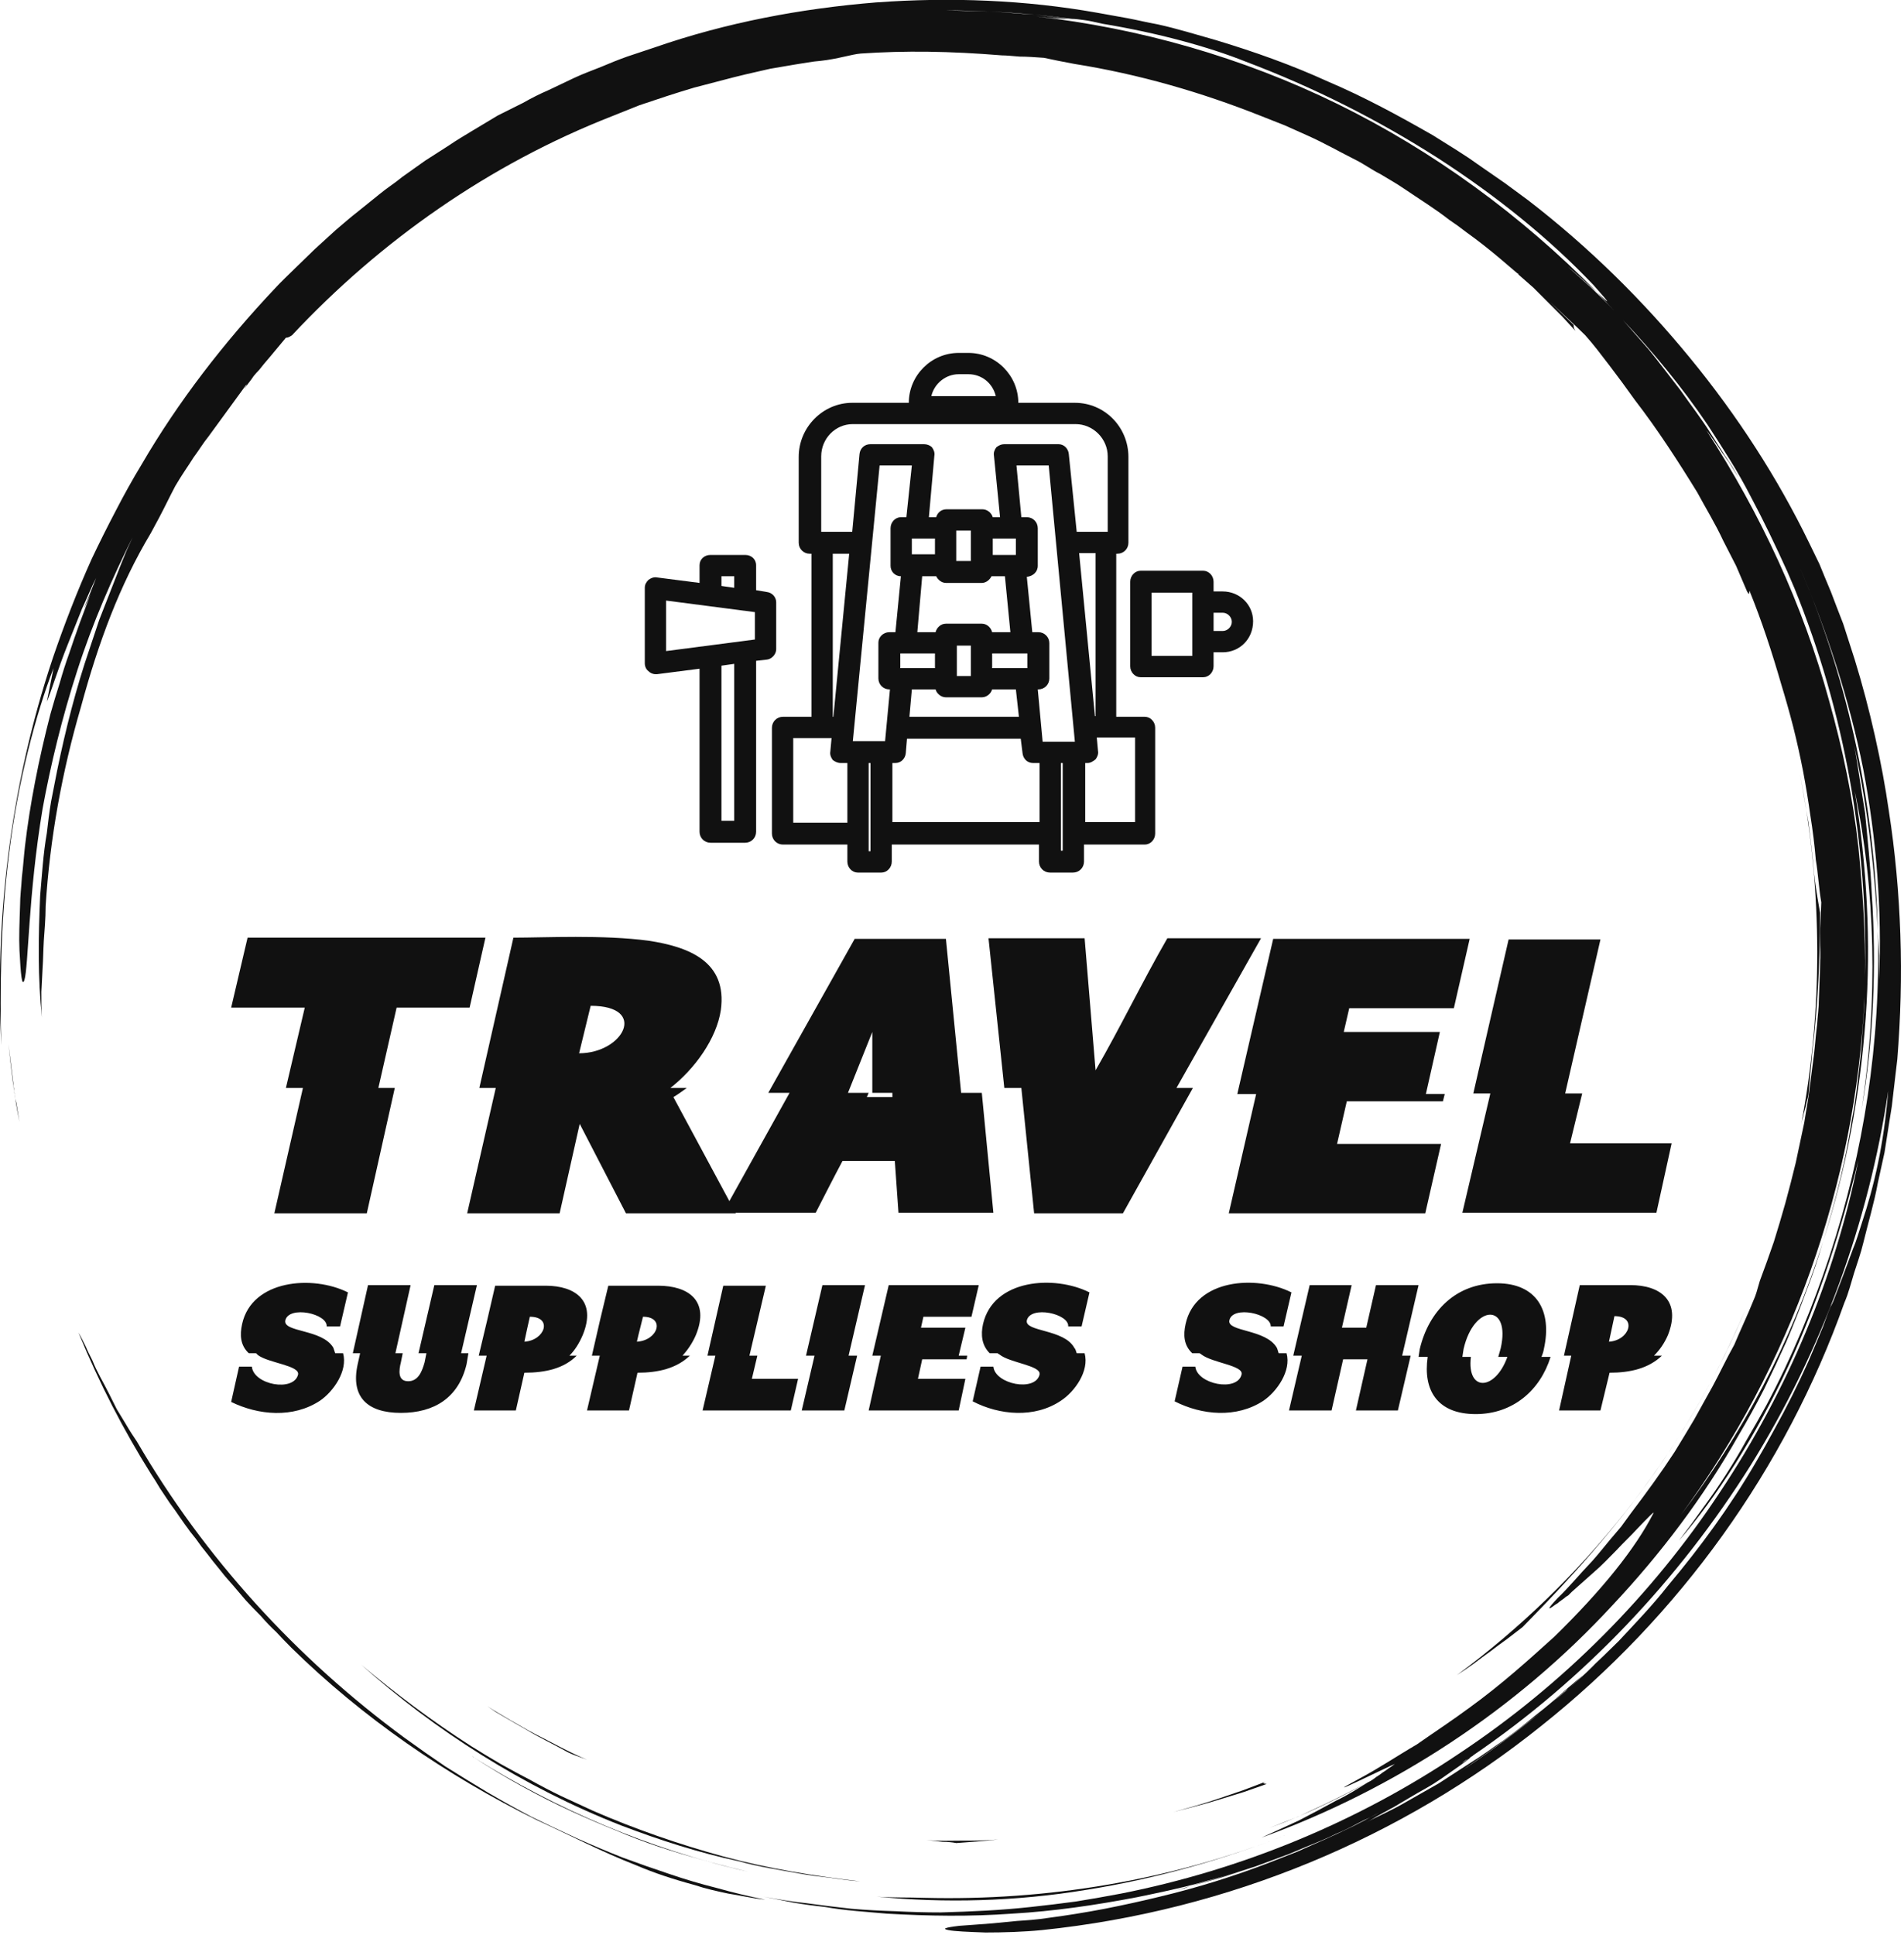 <?xml version="1.0" encoding="UTF-8"?>
<svg xmlns="http://www.w3.org/2000/svg" version="1.2" viewBox="0 0 313 318" width="313" height="318">
  <style>.a{fill:#111}</style>
  <path fill-rule="evenodd" class="a" d="m38 260.2q-1-1.1-2-2.4-1-1.2-1.9-2.4-1-1.2-1.9-2.5-1-1.2-1.9-2.5 0.5 0.7 1 1.3-0.9-1.1-1.7-2.3-0.8-1.2-1.7-2.4-0.8-1.2-1.6-2.4-0.7-1.2-1.5-2.4c-4.5-7.2-8.4-14.7-11.9-23.2q0.3 0.5 0.6 1.1 0.3 0.6 0.6 1.2 0.2 0.5 0.5 1.1 0.3 0.6 0.6 1.2c0.7 1.8 1.8 3.6 2.7 5.4l1.3 2.6 1.4 2.3c0.8 1.4 1.5 2.4 1.9 3 11.1 19.1 26.3 35.7 44 48.7q3.3 2.4 6.7 4.7 3.5 2.2 7 4.3 3.6 2.1 7.2 4 3.7 1.8 7.4 3.5 3.8 1.7 7.6 3.2 3.8 1.4 7.7 2.7 3.8 1.3 7.8 2.3 3.9 1.1 7.9 1.9c-2.1-0.2-4.1-0.7-6.1-1-1.9-0.4-3.7-0.8-5.5-1.4q-2.6-0.7-5-1.5c-1.5-0.5-3.1-1.1-4.5-1.7-5.9-2.3-11-5-16.5-7.5-14.8-7.3-28.7-16.9-40.3-28.3q-1.3-1.3-2.5-2.6-1.3-1.2-2.5-2.6-1.3-1.3-2.5-2.6-1.2-1.4-2.3-2.7zm-35.7-81.3q0 0.4 0.1 0.8 0 0.4 0.1 0.8 0.1 0.4 0.2 0.8l0.5 3.1c-0.9-4.4-1.4-8.9-1.8-12.8l0.8 6.5q0 0.4 0.1 0.8zm149.7 133c20 0.5 40.4-2.8 59.6-10.4-10.4 4.1-21.7 7.3-33.1 9.1-11.5 1.9-23.2 2.2-34.4 1.1 2.6 0.2 5.2 0.1 7.9 0.2zm-121.8-61.5l-0.2-0.3z"></path>
  <path class="a" d="m78 288.9l-0.4-0.3q0.2 0.1 0.4 0.3zm16.2 8.9q3.5 1.6 7 3 3.5 1.5 7.1 2.7 3.6 1.2 7.3 2.2 3.7 1.1 7.4 1.9c-16.3-3.7-31.6-10.3-45-18.7 5.1 3.3 10.5 6.3 16.2 8.9zm203.1-117.9c0.2-2.7 0.5-5.4 0.6-6.8 1-8.5 1.3-15.8 1.3-23.1-0.2-1.3-0.7-3.7-1-6.5-0.2-2.8-0.6-5.6-0.9-8.3-0.5-2.7-0.9-5.4-1.4-8 3.8 19.5 3.7 39.1 0.2 57.6q0.1-0.6 0.3-1.2 0.1-0.6 0.3-1.2 0.2-0.7 0.3-1.3 0.2-0.6 0.3-1.2z"></path>
  <path fill-rule="evenodd" class="a" d="m0.2 171.7c-1-19.8 1.2-41.8 8.5-63.6q1.4-4.1 3-8.2 1.6-4.1 3.4-8.1 1.9-4 3.9-7.8 2-3.9 4.3-7.7c6-10.3 13.5-20 21.9-28.9 1-1.1 2.2-2.2 3.3-3.3l3.3-3.2 3.4-3.1c1.2-1 2.3-2 3.6-3l3.6-2.9c1.2-1 2.5-1.8 3.7-2.8 1.3-0.9 2.5-1.8 3.8-2.7l3.9-2.5c1.3-0.9 2.7-1.7 4-2.5l4-2.4 4.2-2.1c1.4-0.8 2.8-1.5 4.2-2.1l4.2-2c1.5-0.7 2.9-1.2 4.4-1.8 1.4-0.6 2.9-1.2 4.3-1.7l4.5-1.5c11.8-4.1 24.1-6.4 36.4-7.4 12.3-0.9 24.6-0.4 36.4 1.7l5 0.9c1.6 0.3 3.2 0.7 4.9 1 3.2 0.7 6.4 1.7 9.6 2.6 6.3 1.9 12.5 4.1 18.4 6.8 5.9 2.5 11.6 5.6 17.2 8.8l4 2.5 2 1.3 2 1.4 3.9 2.7 3.8 2.8c10 7.7 18.9 16.5 26.6 25.9 7.8 9.5 14.4 19.7 19.6 30.4l1.7 3.5 0.9 2.2 1 2.4c0.6 1.6 1.3 3.4 2 5.2l1.9 5.9c2.5 8.1 4.5 17.1 5.6 24.8 2.1 13.5 2.5 27.3 1.4 40.9l-0.6 5.1-0.3 2.6-0.4 2.5-0.8 5.1-1.1 5c-0.6 3.3-1.6 6.6-2.4 9.9-0.4 1.7-1 3.3-1.5 4.9-0.5 1.6-0.9 3.3-1.6 4.9-9.7 27.3-27.1 51.5-49.9 69.6-22.7 18.2-51.1 30.3-82 33.5-3 0.3-6.4 0.4-9.3 0.4-2.8-0.1-5.2-0.2-6.1-0.4-1-0.2-0.7-0.4 1.8-0.7 1.2-0.1 3-0.2 5.4-0.4l4.1-0.4c1.5-0.1 3.2-0.2 5.1-0.5q4.6-0.6 9.3-1.5 4.6-0.9 9.1-2 4.6-1.1 9.1-2.5 4.5-1.4 8.9-3.1 2.3-0.9 4.6-1.8 2.2-1 4.5-2 2.2-1 4.5-2.1 2.2-1.1 4.4-2.3-1.2 0.7-2.4 1.2-1.2 0.6-2.3 1.2-1.2 0.6-2.4 1.1-1.2 0.6-2.4 1.1-2.7 1.1-5.3 2.2-2.7 1-5.4 2-2.7 0.9-5.5 1.8-2.7 0.8-5.5 1.5l3.5-1c2.2-0.6 4.3-1.3 6.4-2l-3.4 1.1c-1.6 0.5-3.3 0.9-5 1.4-3.3 0.9-6.7 1.6-10.1 2.3-6.8 1.3-13.6 2.3-20.5 2.7-6.9 0.5-13.7 0.4-20.6 0-3.4-0.3-6.8-0.5-10.2-1.1-1.7-0.2-3.4-0.4-5.1-0.7l-5-1q3.6 0.7 7.2 1.1 3.6 0.5 7.3 0.9 3.6 0.3 7.3 0.4 3.7 0.2 7.3 0.2 3.8-0.1 7.5-0.3 3.7-0.2 7.4-0.6 3.7-0.4 7.4-0.9 3.7-0.6 7.4-1.3c19.7-3.9 38.8-11.7 55.7-23.1 17-11.3 31.6-26 42.7-42.8 11.2-16.8 19-35.5 22.8-54.6-2.6 10.6-6.4 22.8-11.6 34-5.2 11.2-11.7 21.3-17.9 28.5q2-2.6 3.9-5.3 2-2.7 3.8-5.5 1.8-2.8 3.4-5.7 1.7-2.9 3.3-5.8c4.2-7.9 7.6-16.1 10.4-24.6 5.6-17 8.4-35.1 7.9-53.3l0.2 4c0 1.3 0 2.7 0 4 0.5-11.3-0.4-23.1-2.6-34.6-2.3-11.5-6-22.7-10.4-33.1 8.2 19.2 12.3 39.6 12.8 59.7-0.5-9.2-1.4-19-3.9-30.5 0.6 3.1 1.1 7 1.8 11.1 0.4 4.2 0.9 8.8 1.1 13.3 0.8 11.9 0.3 24-1.7 35.6 2.8-18.1 2.3-36.4-1.1-52.5 2 12.2 2.7 24.8 1.8 37.3-0.9 12.5-3.2 24.9-7 36.7 2-6.5 3.7-13.1 4.7-19.8 0.7-3.4 1-6.8 1.4-10.1 0.2-1.7 0.3-3.4 0.4-5.1 0.1-1.7 0.3-3.4 0.3-5.1-1.4 30.8-12.2 60.7-30.2 85.1 9.9-13 18.2-28.3 23.4-45q-1.2 4.2-2.8 8.3-1.5 4.1-3.2 8.1-1.8 4-3.7 7.9-2 3.9-4.2 7.6c-5.7 10.1-12.8 19.5-20.8 28-15.8 17.1-35.8 30.2-57.6 38.1l6.1-2.8c2.1-1.1 4.2-2.2 6.2-3.3 1.9-0.9 3.6-2 5.2-3-4.2 2.3-8.8 4.6-13.8 6.6l-2.4 0.9 4.6-1.8c1.5-0.7 3-1.4 4.5-2.1 2.5-1.2 5-2.5 7.5-3.8q0.5-0.3 1-0.7 0.5-0.3 1-0.7 0.5-0.3 1-0.7 0.5-0.3 1-0.7c-0.4 0.1-13.6 6.6-6 2.5 3.4-1.8 6.5-3.9 9.6-5.7 3-2.1 5.9-4 8.6-6 5.4-3.9 9.9-8 14-11.7 7.9-7.7 13.4-14.6 16.3-20.3 0.3-0.5-0.9 0.7-2.8 2.7-0.9 1-2.1 2.1-3.3 3.4-1.2 1.2-2.4 2.5-3.7 3.6l-3.6 3.2q-0.3 0.3-0.6 0.6-0.4 0.2-0.7 0.5-0.4 0.3-0.7 0.5-0.3 0.3-0.7 0.5c-1.3 1-1.5 0.9 0.4-1.1 1.7-1.6 3.4-3.7 5.6-6 1-1.1 2-2.4 3.1-3.7l1.7-2c0.5-0.7 1.1-1.5 1.6-2.2q1.9-2.5 3.7-5 1.8-2.5 3.5-5.1 1.6-2.6 3.2-5.3 1.5-2.7 3-5.4c1.2-2.2 2.3-4.6 3.6-6.9 1-2.4 2.2-4.9 3.2-7.4 0.3-0.6 0.6-1.7 1-3.1q1.2-3.2 2.3-6.4 1-3.2 1.9-6.4 0.9-3.3 1.7-6.6 0.7-3.3 1.4-6.6c0.3-2 0.7-3.9 0.9-5.8l0.7-5.4c0.2-1.7 0.3-3.3 0.5-4.8 0.1-1.5 0.3-2.9 0.3-4.1l0.2-5.6c0.1-1.9 0-3.7 0-5.6l0.2-4.9c-0.4-2.3-0.5-4.6-0.9-7q-0.3-3.6-0.9-7.3-0.5-3.6-1.2-7.3-0.7-3.6-1.6-7.2-0.9-3.5-2-7.1c-1.5-5.2-3.2-10.4-5.2-15.3-0.1 0.1 0.1 1-0.4 0.1l-1.8-4.2-2.1-4.1c-1.3-2.8-2.9-5.4-4.3-8-3.2-5.2-6.5-10.3-10.2-15.1l-2.1-2.9-2.1-2.8-2-2.6c-0.7-0.9-1.3-1.6-2-2.4-1.6-1.6-3.6-3.4-5.8-5.5 1.3 1.3 2.7 2.6 3.9 3.8 0 0.2-0.1 0.4 0.3 1-0.7-0.8-1.5-1.6-2.2-2.4l-2.4-2.4-2.3-2.3-2.5-2.2v-0.1q-0.2-0.1-0.3-0.2-1.3-1.1-2.7-2.3-1.3-1.1-2.7-2.2-1.4-1.1-2.8-2.1-1.4-1.1-2.9-2.1c-2.3-1.8-4.9-3.4-7.4-5.1-1.3-0.9-2.6-1.6-3.9-2.4-1.4-0.7-2.6-1.6-4-2.3-2.6-1.3-5.2-2.8-7.9-4l-3.8-1.7-3.8-1.5c-9.8-3.9-20.1-6.9-30.8-8.6q-2.7-0.5-5-1c-1.4-0.1-2.8-0.2-4-0.2-1.2-0.1-2.2-0.2-2.9-0.2-8.6-0.7-15.9-0.8-23.2-0.3-1.4 0.1-3.8 0.9-6.6 1.2-1.4 0.1-2.8 0.4-4.2 0.6l-4.1 0.7c-2.7 0.6-5.3 1.2-7.9 1.9l-4.6 1.2-2.3 0.7-2.2 0.7-4.5 1.5-4.5 1.8c-20.2 7.9-38.1 20.5-52.6 36-0.6 0.4-0.8 0.4-1 0.4-1.1 1.3-2.3 2.8-3.6 4.3q-0.4 0.5-0.8 1-0.5 0.5-0.9 1-0.4 0.6-0.8 1.1-0.4 0.5-0.8 1.1c0.3-0.5 0.5-0.8 0.4-0.8l-6.2 8.5c-0.9 1.1-1.6 2.3-2.5 3.5-0.8 1.3-1.9 2.8-3 4.7-0.9 1.7-1.7 3.4-2.6 5.1l-1.4 2.6c-5.1 8.5-8.6 17.9-11.5 28.6-3.1 10.6-5.1 21.6-5.8 32.7 0 2.2-0.2 4.1-0.3 5.7-0.1 1.7-0.1 3.1-0.2 4.5l-0.2 3.9c0 1.4 0 2.7 0.1 4.2-0.7-6.4-0.6-13.2-0.3-20 0.3-3.4 0.5-6.9 1.1-10.3 0.2-1.7 0.4-3.5 0.7-5.2l1-5.1c1.4-6.8 3.1-13.5 5.3-19.9q0.4-1.2 0.8-2.4l0.8-2.4 1.8-4.6 1.8-4.6 0.9-2.2 1-2.2c-3.3 6.6-6.6 14.1-9.1 21.9-2.5 7.7-4.4 15.6-5.7 22.7-2.4 14.4-2.3 26-3 28.2-0.4 1.1-0.6-0.9-0.8-4.9-0.1-2.1 0-4.6 0.1-7.5 0-1.4 0.2-2.9 0.3-4.6 0.2-1.6 0.3-3.2 0.5-5 0.8-6.9 2.3-14.5 4.2-21.8q0.7-2.5 1.5-5 0.7-2.5 1.6-5 0.8-2.4 1.7-4.9 0.9-2.4 1.8-4.8l-2.5 5.7c0.6-1.4 1.3-2.8 1.8-4.3 0.6-1.4 1.1-2.8 1.6-4-0.7 1.3-1.4 3.1-2.3 5l-1.2 3-1.2 3c-1.6 4-2.7 7.7-3.4 9.3l1.1-5.5c-2.9 7.5-5.9 18.8-7.3 30.4-1.5 11.6-1.5 23.4-1.3 31.5zm206.8 134.7q-0.8 0.3-1.6 0.6zm103.4-127.1c-3.2 21.6-10.9 42.7-22.6 61.5-11.8 18.8-27.4 35.3-45.8 47.8q0.1-0.1 0.2-0.1-0.3 0.2-0.6 0.4-0.3 0.2-0.7 0.4-0.3 0.2-0.6 0.5-0.3 0.2-0.6 0.4 1.2-0.8 2.3-1.6c-0.5 0.5-1.6 1.3-2.9 2.2-1.3 0.9-2.9 2.1-4.7 3.1-1.8 1-3.6 2.1-5.3 3.1q-0.6 0.3-1.1 0.6-0.6 0.3-1.1 0.6-0.6 0.3-1.2 0.7-0.5 0.3-1.1 0.6c2.1-1.1 4.2-2 6.1-3.1l5.8-3.3 5.4-3.5c1.8-1.1 3.5-2.4 5.3-3.6q2.6-1.9 5.1-4 2.6-2 5-4.2 2.5-2.1 4.9-4.3 2.3-2.3 4.6-4.6-1.6 1.6-3.2 3.2-1.6 1.6-3.3 3.1-1.1 1.1-2.2 2.1c1.2-1.1 2.5-2.2 3.6-3.3l4.4-4.3c2.7-2.9 5.6-5.9 8.1-9.1 5.3-6.3 10.2-13 14.4-20.2q1.6-2.7 3.1-5.5 1.5-2.7 2.9-5.5 1.4-2.8 2.7-5.7 1.2-2.8 2.4-5.7 0.2-0.6 0.4-1.1 0.2-0.5 0.4-1.1 0.2-0.5 0.4-1 0.3-0.5 0.5-1l0.8-2.1 0.8-2.1 1.6-4.3c0.6-1.4 1-2.9 1.5-4.4 2-6 3.6-12.9 4.3-21.6zm-52.6 98.2q-0.4 0.3-0.8 0.7-0.9 0.8-1.8 1.5 1.1-0.8 2.1-1.7 0.3-0.3 0.5-0.5zm-4.3 3.6q0.9-0.7 1.7-1.4-0.8 0.7-1.7 1.4zm4.6-3.8q-0.1 0.1-0.3 0.2 0.2-0.1 0.3-0.2zm-4.8 4.1q-1.8 1.4-3.6 2.8-1.8 1.4-3.6 2.7-1.9 1.4-3.8 2.7-1.8 1.3-3.7 2.5c5-3.2 9.9-6.8 14.7-10.7zm13.5-228.8c1.4 1.6 2.8 3.2 4.2 4.8 1.8 2.2 3.5 4.5 5.3 6.8 1.6 2.3 3.4 4.6 4.9 7l2.3 3.6 1.2 1.8 1.1 1.9q-0.3-0.5-0.7-1.1-0.3-0.5-0.6-1-0.3-0.5-0.7-1-0.3-0.5-0.7-1-1.3-2-2.6-3.7c8.9 13.7 15.9 28.7 20.2 44.5 2.2 7.8 3.9 15.9 4.8 24 0.7 7.1 1.2 14.3 1.1 21.4 0.5-21.6-3.3-43.5-11.6-63.9q-0.6-1.4-1.2-2.8-1.4-3.1-2.9-6.2-1.5-3.1-3.1-6.1-1.6-3.1-3.4-6-1.8-2.9-3.7-5.8c-4.2-6.2-8.9-11.9-13.9-17.2zm-111.4-50.9l7.3 0.2c2.5 0.1 5 0.4 7.4 0.5 1.9 0.2 3.7 0.5 5.5 0.7-1.2 0-2.6-0.1-5.3-0.4 16.9 1.9 33.9 6.7 49.6 14.4 15.7 7.7 30.2 18.3 42.6 30.9-1.6-1.4-3.8-3.4-4.8-4.2l3.9 3.5c1.2 1.2 2.5 2.4 3.7 3.7l-2.8-3c1.9 1.8 2.8 2.6-0.5-1.1-7.3-7.7-16-14.7-25.6-20.9-9.7-6.2-20.3-11.6-31.7-15.9-6-2.4-14.4-4.7-23.5-6.2-1.3-0.3-2.2-0.5-3-0.6-0.8-0.1-1.4-0.2-2-0.2-2-0.2-4-0.5-6.1-0.7-2.4-0.2-4.9-0.4-7.4-0.5-2.4-0.1-4.9-0.2-7.3-0.2z"></path>
  <path fill-rule="evenodd" class="a" d="m193.2 310.7q1.2-0.3 2.3-0.7l-0.7 0.3q-0.8 0.2-1.6 0.4zm57.1-43.3q-1.3 1-2.6 2-1.4 1-2.7 2-1.4 1-2.7 2-1.4 1-2.8 1.9c20.7-15.3 37.2-36 47.4-60-4 9.6-10.3 20.8-17.4 30.2-7.1 9.5-14.6 17.2-19.2 21.9zm-172.8 19.6q2.4 1.5 4.8 2.9 2.5 1.4 5 2.7 2.5 1.4 5 2.6 2.6 1.2 5.2 2.4c6.9 3 14.1 5.5 21.4 7.5 7.4 2 14.9 3.2 22.5 4.1-1.7-0.1-3.4-0.4-5-0.6-1.7-0.2-3.4-0.4-5-0.7-3.3-0.6-6.7-1.1-9.9-2-6.6-1.4-13.1-3.5-19.4-5.9-16.1-6.3-30.7-15.7-42.7-26.4 5.7 4.8 11.7 9.3 18.1 13.4zm130.7 6.2l-3.7 1.3-3.9 1.2c-2.5 0.8-5.1 1.4-7.7 2.1 2.5-0.7 5.1-1.4 7.7-2.3l3.8-1.3 3.7-1.4c-0.9 0.4 0 0.3 0.1 0.4zm-51 9.7q-1-0.2-2.2-0.2l-2.7-0.3c2 0.2 4 0.1 5.9 0.1 2 0 3.9 0 5.9-0.2-2.3 0.3-4.6 0.4-6.9 0.6zm-74.1-20.6l-1.7-1-1.3-0.9c1.2 0.8 2.5 1.5 3.8 2.3 1.3 0.7 2.7 1.6 4.1 2.3 2.8 1.4 5.6 3 8.5 4.2-1.4-0.5-2.5-0.9-3.1-1.2-2.3-1.3-4.7-2.4-7-3.8zm-3.2-2l0.2 0.2q-0.1-0.1-0.2-0.2z"></path>
  <path fill-rule="evenodd" class="a" d="m206 102.1c0 2.9-2.2 5.1-5 5.1h-1.5v2.3c0 1-0.8 1.8-1.7 1.8h-10.3c-0.9 0-1.7-0.8-1.7-1.8v-13.9c0-1 0.8-1.8 1.7-1.8h10.3c0.9 0 1.7 0.8 1.7 1.8v1.6h1.5c2.8 0 5 2.2 5 4.9zm-10-4.7h-6.7v10.4h6.7zm6.5 4.8c0-0.8-0.7-1.5-1.5-1.5h-1.5v3h1.5c0.8 0 1.5-0.7 1.5-1.5z"></path>
  <path fill-rule="evenodd" class="a" d="m126.1 108.4l-1.8 0.2v28.1c0 1-0.8 1.8-1.8 1.8h-5.7c-1 0-1.8-0.8-1.8-1.8v-26.8l-7 0.9q-0.1 0-0.2 0c-0.5 0-0.9-0.2-1.2-0.5-0.4-0.3-0.6-0.8-0.6-1.3v-12.4c0-0.5 0.2-0.9 0.6-1.3 0.4-0.3 0.9-0.5 1.4-0.4l7 0.9v-2.9c0-1 0.8-1.7 1.8-1.7h5.7c1 0 1.8 0.7 1.8 1.7v4.1l1.8 0.3c0.8 0.1 1.5 0.8 1.5 1.7v7.7c0 0.8-0.7 1.6-1.5 1.7zm-7.5-12.1l2.1 0.3v-1.9h-2.1zm2.1 12.8l-2.1 0.3v25.5h2.1zm3.4-8.5l-14.6-1.9v8.3l14.6-1.9z"></path>
  <path fill-rule="evenodd" class="a" d="m189.9 119.6v17.4c0 1-0.8 1.8-1.7 1.8h-10v2.8c0 1-0.8 1.8-1.8 1.8h-3.8c-1 0-1.8-0.8-1.8-1.8v-2.8h-24.2v2.8c0 1-0.8 1.8-1.7 1.8h-3.9c-0.9 0-1.7-0.8-1.7-1.8v-2.8h-10.6c-1 0-1.8-0.8-1.8-1.8v-17.4c0-1 0.8-1.8 1.8-1.8h4.7v-26.8h-0.3c-1 0-1.8-0.8-1.8-1.8v-14.1c0-4.9 4-8.9 8.8-8.9h9.3c0-4.5 3.7-8.2 8.2-8.2h1.6c4.5 0 8.2 3.7 8.2 8.2h9.3c4.9 0 8.8 4 8.8 8.9v14.1c0 1-0.8 1.8-1.8 1.8h-0.2v26.8h4.7c0.9 0 1.7 0.8 1.7 1.8zm-36.8-54.5h10.6c-0.5-2.1-2.3-3.6-4.5-3.6h-1.6c-2.1 0-4 1.5-4.5 3.6zm-13.8 60.3h-1.1c-0.5 0-0.9-0.2-1.3-0.5-0.3-0.4-0.5-0.9-0.4-1.4l0.2-2.2h-1.5-4.8v13.9h8.9zm0.3-34.4h-2.7v26.8h0.1zm3.5 34.4h-0.3v14.5h0.3zm4.1-21.5l0.9-9.2c-1 0-1.7-0.8-1.7-1.7v-6.2c0-1 0.8-1.8 1.7-1.8h0.9l0.9-8.5h-5.3l-4.4 45.3h5.3l0.8-8.5h-0.1c-1 0-1.8-0.8-1.8-1.8v-5.9c0-0.9 0.8-1.7 1.8-1.7zm8.3-8.1c-0.7 0-1.3-0.5-1.6-1.1h-2.3l-0.8 9.2h3c0.2-0.8 0.9-1.4 1.7-1.4h5.9c0.8 0 1.5 0.6 1.7 1.4h3l-0.9-9.2h-2.2c-0.3 0.6-0.9 1.1-1.6 1.1zm4.1-3.6v-5h-2.4v5zm-4.1 22.4c-0.8 0-1.5-0.6-1.7-1.3h-3.9l-0.4 4.5h18l-0.5-4.5h-3.9c-0.2 0.7-0.9 1.3-1.7 1.3zm4.1-3.5v-5h-2.3v5zm9.3-1.3v-2.4h-5.8v2.4zm-1.9-21.3h-3.8v2.7h3.8zm-13.3 0h-3.8v2.6h3.8zm-5.7 18.9v2.4h5.7v-2.4zm22.9 18h-1.1c-0.9 0-1.6-0.7-1.7-1.6l-0.3-2.4h-18.7l-0.2 2.4c-0.1 0.9-0.8 1.6-1.7 1.6h-0.5v9.7h24.2c0 0 0-9.7 0-9.7zm3.8 0h-0.3v14.4h0.3zm2-3.5l-4.3-45.4h-5.3l0.8 8.5h0.9c1 0 1.8 0.8 1.8 1.8v6.2c0 1-0.8 1.7-1.8 1.8l0.9 9.1h1c1 0 1.8 0.8 1.8 1.8v5.8c0 1-0.8 1.8-1.8 1.8h-0.1l0.8 8.6zm0.3-34.5h5.1v-12.4c0-2.9-2.4-5.3-5.3-5.3h-36.6c-2.9 0-5.2 2.4-5.2 5.3v12.4h5.1l1.2-12.8c0.1-0.9 0.8-1.6 1.8-1.6h8.8c0.5 0 1 0.2 1.3 0.5 0.3 0.4 0.5 0.9 0.4 1.4l-0.9 10.1h1.2c0.2-0.7 0.8-1.3 1.7-1.3h5.9c0.8 0 1.5 0.6 1.7 1.3h1.2l-1-10.1c-0.1-0.5 0.1-1 0.4-1.4 0.4-0.3 0.8-0.5 1.3-0.5h8.9c0.9 0 1.6 0.7 1.7 1.6zm3 30.3h0.1v-26.8h-2.7zm6.6 3.5h-4.7-1.6l0.2 2.2c0.1 0.5-0.1 1-0.4 1.4-0.4 0.3-0.8 0.6-1.3 0.6h-0.4v9.7h8.2z"></path>
  <path fill-rule="evenodd" class="a" d="m64.9 178.8l-4.6 20.6h-15.2l4.7-20.6h-2.8l3.1-13.2h-12.1l2.7-11.5h39.1l-2.6 11.5h-12l-3 13.2c0 0 2.7 0 2.7 0zm16.6 0h-2.7l5.6-24.7c5.2 0 14.7-0.5 22.2 0.5 6.6 1 13 3.4 11.9 11.4-0.7 4.7-4.3 9.7-8.3 12.8h2.7c-0.7 0.5-1.5 1.1-2.2 1.5l9.2 17.1 9.9-17.8h-3.5l14.2-25.3h15l2.5 25.3h3.4l1.9 19.7h-15.6l-0.6-8.5h-8.6c-1.5 2.8-2.9 5.6-4.4 8.5h-13.2l0.1 0.1h-18.1l-7.6-14.7-3.3 14.7h-15.2zm15.6-13.5l-1.9 7.8c7.3 0 11.4-7.8 1.9-7.8zm49.6 15v-0.7h-3.3v-10l-4 10h3.4l-0.3 0.7c0 0 4.2 0 4.2 0zm49.4-1.5l-11.5 20.6h-14.6l-2.1-20.6h-2.8l-2.6-24.6h15.8l1.8 21.7c4.1-7.1 7.7-14.6 11.8-21.7h15.4l-13.9 24.6c0 0 2.7 0 2.7 0zm10.4 1h-3.1l5.9-25.5h32.3l-2.6 11.4h-17.2l-0.9 3.9h15.8l-2.3 10.2h3.1l-0.3 1.2h-15.8l-1.6 7h17.1l-2.6 11.4h-32.3zm38.5-0.1h-2.8l5.8-25.3h15.1l-5.8 25.3h2.8l-2 8.2h16.7l-2.5 11.4h-31.9z"></path>
  <path fill-rule="evenodd" class="a" d="m56.4 222.4c0.8 2.9-1.6 6.3-3.8 7.8-4.4 2.9-10.1 2.4-14.6 0.2l1.3-5.8h2.1c0.3 3 6.9 4.2 7.6 1.3 0.3-1.5-4.9-1.9-6.6-3.2q-0.1-0.1-0.3-0.3h-1.2c-1.4-1.3-1.5-3-1.1-4.8 1.6-7.3 11.6-8.1 17.4-5.2l-1.3 5.6h-2.2c0.2-2.1-6.2-3.5-6.8-1-0.4 2 6.1 1.4 7.9 4.5 0.1 0.3 0.2 0.6 0.3 0.9 0 0 1.3 0 1.3 0zm20.6 0l-0.3 1.8c-1.3 5.5-5.3 8-10.8 8-5.5 0-8.3-2.6-7.1-8l0.4-1.8h-1.2l2.5-11.2h7l-2.5 11.2h1.2l-0.3 1.5c-0.3 1.2-0.6 3.1 1.2 3.1 1.7 0 2.3-1.7 2.7-3.1l0.3-1.5h-1.3l2.6-11.2h7l-2.6 11.2c0 0 1.2 0 1.2 0zm1.7 0.4q1.4-5.8 2.7-11.5h8.3c4.9 0 8.4 2.5 6.1 8.1-0.6 1.4-1.3 2.5-2.2 3.4h1.2c-2.1 2.1-5.1 2.8-8.6 2.8l-1.4 6.2h-6.9l2.1-9c0 0-1.3 0-1.3 0zm8.4-6.4c-0.3 1.3-0.6 2.7-0.9 4.1 3.4-0.2 4.7-4.1 0.9-4.1zm10.2 6.4q1.3-5.8 2.7-11.5h8.2c5 0 8.5 2.5 6.2 8.1-0.6 1.4-1.4 2.5-2.2 3.4h1.2c-2.2 2.1-5.2 2.8-8.6 2.8l-1.4 6.2h-6.9l2.1-9c0 0-1.3 0-1.3 0zm8.4-6.4c-0.3 1.3-0.7 2.7-1 4.1 3.5-0.2 4.7-4.1 1-4.1zm11.9 6.4h-1.3l2.6-11.5h7l-2.7 11.5h1.3l-0.9 3.8h7.6l-1.2 5.2h-14.5zm23.3 0l-2.1 9h-7l2.1-9h-1.4l2.7-11.6h7l-2.7 11.6zm3.9 0h-1.4l2.7-11.6h14.8l-1.2 5.2h-7.9l-0.4 1.8h7.3l-1.1 4.6h1.4l-0.1 0.6h-7.3l-0.7 3.2h7.8l-1.1 5.2h-14.8zm33.5-0.4c0.8 2.9-1.6 6.3-3.9 7.8-4.3 2.9-10.1 2.4-14.5 0.1l1.3-5.7h2.1c0.3 2.9 6.9 4.2 7.6 1.3 0.3-1.5-4.9-1.9-6.6-3.3q-0.2-0.1-0.3-0.2h-1.3c-1.3-1.3-1.5-3-1.1-4.8 1.7-7.4 11.7-8.1 17.5-5.2l-1.3 5.6h-2.2c0.2-2.1-6.2-3.5-6.8-1-0.4 1.9 6.1 1.4 7.8 4.5 0.2 0.2 0.3 0.6 0.4 0.9 0 0 1.3 0 1.3 0zm33.2 0c0.8 2.9-1.6 6.3-3.8 7.8-4.4 2.9-10.1 2.4-14.6 0.1l1.3-5.7h2.1c0.3 2.9 6.9 4.2 7.6 1.3 0.4-1.5-4.8-1.9-6.6-3.3q-0.1-0.1-0.3-0.2h-1.2c-1.4-1.3-1.5-3-1.1-4.8 1.6-7.4 11.6-8.1 17.4-5.2l-1.3 5.6h-2.1c0.1-2.1-6.3-3.5-6.8-1-0.4 1.9 6 1.4 7.8 4.5 0.1 0.2 0.2 0.6 0.3 0.9 0 0 1.3 0 1.3 0zm20.4 0.4l-2.1 9h-6.9l1.9-8.4h-4l-1.9 8.4h-7l2.1-9h-1.4l2.7-11.6h6.9l-1.6 7h4l1.6-7h7l-2.7 11.6c0 0 1.4 0 1.4 0zm21.9-1.1q-0.1 0.6-0.4 1.3h1.5c-1.7 5.5-6.2 9.4-12.3 9.4-6.3 0-8.7-3.9-7.9-9.4h-1.5q0.1-0.7 0.2-1.3c1.5-6.3 6-10.8 12.7-10.8 6.5 0 9.1 4.5 7.7 10.8zm-6 1.3h-1.5q0.2-0.7 0.4-1.4c1.7-7.5-4.4-7.3-6.1 0.1q-0.1 0.7-0.2 1.3h1.4c-0.7 5.8 4 5.6 6 0zm9.3-0.2q1.3-5.8 2.6-11.6h8.3c5 0 8.4 2.6 6.2 8.2-0.6 1.4-1.4 2.5-2.3 3.4h1.3c-2.2 2.1-5.2 2.8-8.6 2.8l-1.5 6.2h-6.8l2-9c0 0-1.2 0-1.2 0zm8.3-6.5c-0.3 1.4-0.6 2.8-0.9 4.2 3.4-0.2 4.7-4.2 0.9-4.2z"></path>
</svg>
